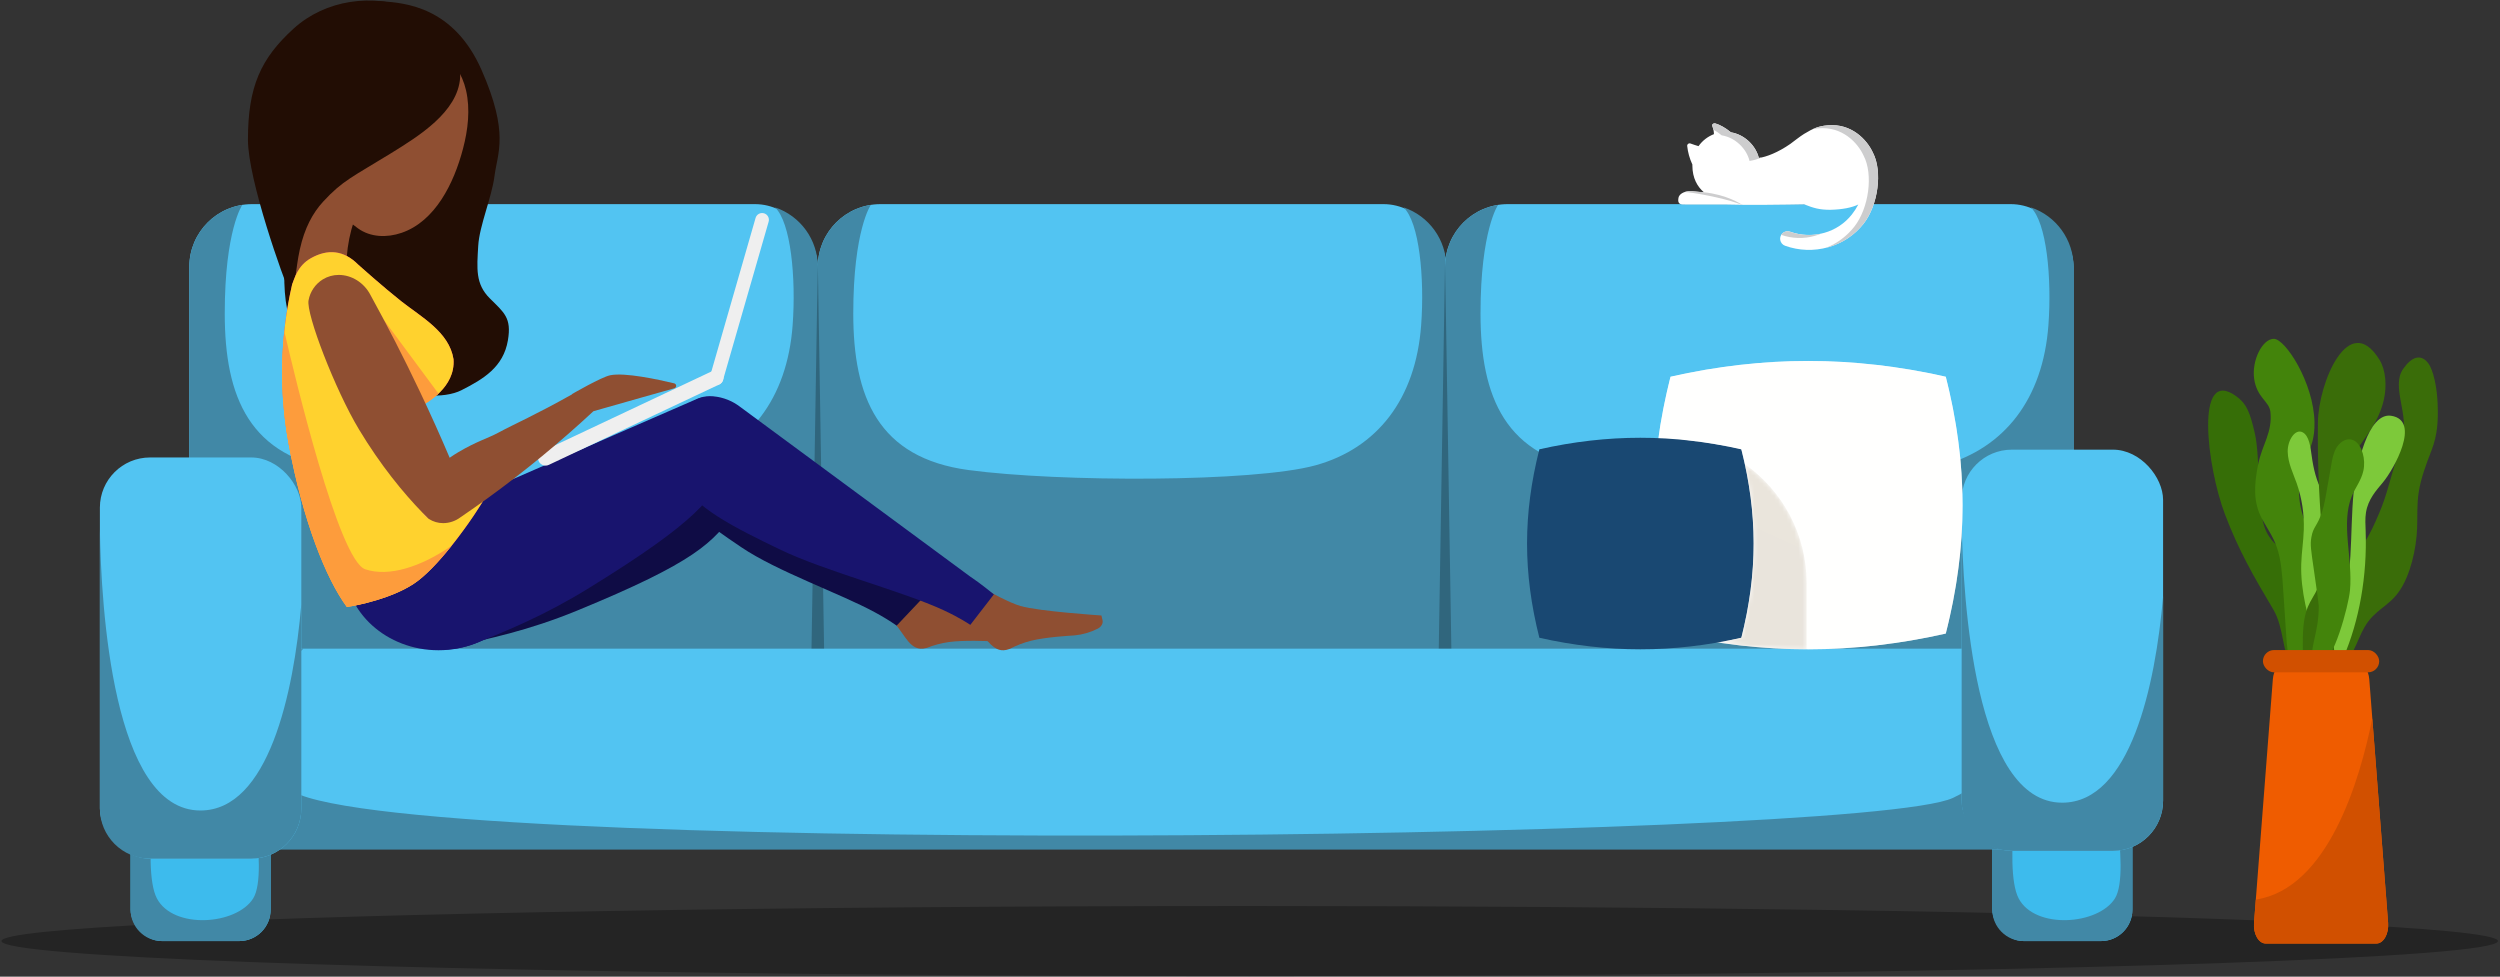 <?xml version="1.0" encoding="UTF-8"?>
<svg width="622px" height="243px" viewBox="0 0 622 243" version="1.1" xmlns="http://www.w3.org/2000/svg" xmlns:xlink="http://www.w3.org/1999/xlink">
    <rect x="0" y="0" width="622" height="243" fill="#333333" stroke="none"/>
    <title>9BF2603E-3B67-46A4-9546-2D8027AFB383</title>
    <defs>
        <path d="M69.937,71.738 C69.852,71.738 69.765,71.738 69.68,71.738 C69.637,71.738 69.596,71.738 69.552,71.737 L69.552,55.295 C69.552,43.05 63.481,32.227 54.185,25.678 C53.92,24.452 53.63,23.22 53.316,21.978 C49.009,21.006 44.746,20.281 40.504,19.802 C38.21,19.345 35.837,19.105 33.409,19.105 L32.694,19.105 C33.387,14.121 34.385,9.077 35.691,3.915 C47.258,1.305 58.598,-3.00296822e-14 69.937,-3.00296822e-14 C81.277,-3.00296822e-14 92.617,1.305 104.184,3.915 C108.866,22.435 109.608,39.459 106.41,57.505 C105.808,60.903 105.067,64.336 104.184,67.823 C92.705,70.413 81.449,71.718 70.195,71.738 C70.109,71.738 70.023,71.738 69.937,71.738" id="path-1"></path>
        <radialGradient cx="169.245%" cy="-237.312%" fx="169.245%" fy="-237.312%" r="806.26%" gradientTransform="translate(1.692,-2.373),scale(0.948,1),scale(1,0.996),translate(-1.692,2.373)" id="radialGradient-3">
            <stop stop-color="#FFFFFE" offset="0%"></stop>
            <stop stop-color="#FFFFFE" offset="100%"></stop>
        </radialGradient>
        <path d="M69.552,71.737 C62.355,71.719 55.153,71.174 47.894,70.104 L47.894,69.963 C49.694,69.641 51.502,69.275 53.316,68.867 C57.084,53.962 57.373,40.378 54.185,25.678 C63.481,32.227 69.552,43.05 69.552,55.295 L69.552,71.738" id="path-4"></path>
        <radialGradient cx="521.077%" cy="-425.359%" fx="521.077%" fy="-425.359%" r="2670.563%" gradientTransform="translate(5.211,-4.254),scale(1,0.47),scale(1,0.996),translate(-5.211,4.254)" id="radialGradient-6">
            <stop stop-color="#EEE9DF" offset="0%"></stop>
            <stop stop-color="#E3DED8" offset="100%"></stop>
        </radialGradient>
    </defs>
    <g id="Navigation" stroke="none" stroke-width="1" fill="none" fill-rule="evenodd">
        <g id="Nav-(LG)" transform="translate(-290, -2536)">
            <g id="agents" transform="translate(0, 2388)">
                <g id="guarantor" transform="translate(114, 148)">
                    <g id="guarantor-lg" transform="translate(176, 0)">
                        <g id="AdobeStock_367777617-[Converted]" fill-rule="nonzero">
                            <path d="M621.489,234.133 C621.489,238.267 519.072,241.729 381.61,242.628 C358.904,242.784 335.242,242.854 310.929,242.854 C279.302,242.854 248.777,242.721 220.027,242.475 C92.86,241.382 0.367,238.061 0.367,234.133 C0.367,230.962 60.627,228.187 150.745,226.663 C197.515,225.87 252.326,225.414 310.929,225.414 C362.049,225.414 410.284,225.761 452.807,226.375 C552.977,227.822 621.489,230.753 621.489,234.133 Z" id="Path" fill-opacity="0.3" fill="#000000"></path>
                            <path d="M313.521,186.881 C307.675,186.881 302.687,191.113 301.734,196.882 C301.656,197.367 301.795,197.862 302.114,198.236 C302.433,198.61 302.9,198.825 303.392,198.825 L323.65,198.825 C324.141,198.825 324.609,198.61 324.928,198.236 C325.247,197.862 325.385,197.367 325.307,196.882 C324.355,191.113 319.368,186.882 313.521,186.881 L313.521,186.881 Z" id="Path" fill="#4E3A8C"></path>
                            <rect id="Rectangle" fill="#52C4F2" x="203.469" y="50.787" width="156.376" height="122.175" rx="15.606"></rect>
                            <path d="M349.192,51.589 C353.131,55.291 354.453,69.102 353.585,80.894 C352.234,99.281 342.627,111.523 327.325,115.763 C312.023,120.003 263.513,119.976 240.973,116.946 C218.434,113.915 212.293,98.794 212.293,78.012 C212.293,57.229 216.662,50.973 216.662,50.973 L216.662,50.973 C209.068,52.163 203.472,58.706 203.472,66.393 L203.472,157.356 C203.472,165.975 210.459,172.962 219.078,172.962 L344.239,172.962 C352.858,172.962 359.845,165.975 359.845,157.356 L359.845,66.393 C359.845,59.682 355.556,53.721 349.192,51.589 Z" id="Path" fill="#4188A6"></path>
                            <rect id="Rectangle" fill="#52C4F2" x="47.095" y="50.787" width="156.376" height="122.175" rx="15.606"></rect>
                            <path d="M192.818,51.589 C196.755,55.291 198.077,69.102 197.209,80.894 C195.858,99.281 186.252,111.523 170.949,115.763 C155.646,120.003 107.137,119.976 84.597,116.946 C62.058,113.915 55.918,98.794 55.918,78.012 C55.918,57.229 60.288,50.973 60.288,50.973 L60.288,50.973 C52.693,52.163 47.098,58.706 47.098,66.393 L47.098,157.356 C47.098,165.975 54.085,172.962 62.704,172.962 L187.864,172.962 C196.483,172.962 203.471,165.975 203.471,157.356 L203.471,66.393 C203.471,59.682 199.181,53.722 192.818,51.589 Z" id="Path" fill="#4188A6"></path>
                            <polygon id="Path" fill="#30667D" points="205.042 161.782 201.896 161.782 203.469 64.959 203.469 64.959"></polygon>
                            <rect id="Rectangle" fill="#52C4F2" x="359.53" y="50.787" width="156.376" height="122.175" rx="15.606"></rect>
                            <path d="M505.253,51.589 C509.192,55.291 510.514,69.102 509.646,80.894 C508.295,99.281 498.688,111.523 483.386,115.763 C468.084,120.003 419.574,119.976 397.034,116.946 C374.494,113.915 368.353,98.794 368.353,78.012 C368.353,57.229 372.723,50.973 372.723,50.973 L372.723,50.973 C365.129,52.163 359.533,58.706 359.533,66.393 L359.533,157.356 C359.533,165.975 366.52,172.962 375.139,172.962 L500.3,172.962 C508.919,172.962 515.906,165.975 515.906,157.356 L515.906,66.393 C515.906,59.682 511.616,53.721 505.253,51.589 Z" id="Path" fill="#4188A6"></path>
                            <polygon id="Path" fill="#30667D" points="361.103 161.782 357.957 161.782 359.53 64.959 359.53 64.959"></polygon>
                            <rect id="Rectangle" fill="#3DBBED" x="32.487" y="186.338" width="34.845" height="47.797" rx="7.803"></rect>
                            <path d="M59.529,186.337 L59.355,186.337 C60.936,187.917 67.158,216.934 62.982,223.545 C58.805,230.155 43.148,231.296 39.045,223.545 C34.967,215.845 40.048,186.714 40.114,186.341 C35.873,186.437 32.486,189.903 32.487,194.144 L32.487,226.333 C32.487,230.643 35.981,234.136 40.29,234.136 L59.529,234.136 C63.839,234.136 67.332,230.643 67.332,226.333 L67.332,194.14 C67.332,189.83 63.839,186.337 59.529,186.337 L59.529,186.337 Z" id="Path" fill="#4188A6"></path>
                            <rect id="Rectangle" fill="#3DBBED" x="495.694" y="186.338" width="34.845" height="47.797" rx="7.803"></rect>
                            <path d="M522.737,186.337 L522.562,186.337 C524.143,187.917 530.365,216.934 526.187,223.545 C522.009,230.155 506.355,231.296 502.25,223.545 C498.174,215.845 503.255,186.714 503.321,186.341 C499.081,186.437 495.693,189.903 495.694,194.144 L495.694,226.333 C495.694,230.643 499.188,234.136 503.497,234.136 L522.737,234.136 C527.046,234.136 530.54,230.643 530.54,226.333 L530.54,194.14 C530.54,189.83 527.046,186.337 522.737,186.337 Z" id="Path" fill="#4188A6"></path>
                            <path d="M72.507,161.382 L489.243,161.382 C501.051,161.382 510.623,170.955 510.623,182.763 L510.623,198.809 C510.623,205.704 505.033,211.294 498.138,211.294 L63.615,211.294 C56.72,211.294 51.13,205.704 51.13,198.809 L51.13,182.761 C51.13,170.955 60.701,161.384 72.507,161.382 Z" id="Path" fill="#52C4F2"></path>
                            <path d="M493.141,162.167 C498.018,170.79 505.113,189.533 485.905,198.514 C462.609,209.407 91.005,213.382 71.746,196.173 C57.945,183.844 70.268,167.235 75.432,161.386 L75.053,161.386 C61.841,161.386 51.13,170.957 51.13,182.766 L51.13,198.812 C51.13,205.707 57.385,211.297 65.102,211.297 L496.649,211.297 C504.365,211.297 510.62,205.707 510.62,198.812 L510.62,182.761 C510.62,174.164 502.603,164.424 493.141,162.167 Z" id="Path" fill="#4188A6"></path>
                            <rect id="Rectangle" fill="#52C4F2" x="24.851" y="113.817" width="50.117" height="99.818" rx="12.485"></rect>
                            <path d="M49.91,201.652 C28.019,201.729 25.152,150.933 24.851,131.654 L24.851,201.148 C24.851,208.043 30.441,213.633 37.336,213.633 L62.485,213.633 C69.38,213.633 74.97,208.043 74.97,201.148 L74.97,150.305 C73.074,172.552 66.785,201.591 49.91,201.652 Z" id="Path" fill="#4188A6"></path>
                            <rect id="Rectangle" fill="#52C4F2" x="488.058" y="111.874" width="50.117" height="99.818" rx="12.485"></rect>
                            <path d="M513.117,199.709 C491.226,199.787 488.358,148.99 488.058,129.711 L488.058,199.207 C488.058,206.102 493.648,211.692 500.543,211.692 L525.691,211.692 C532.586,211.692 538.176,206.102 538.176,199.207 L538.176,148.362 C536.281,170.609 529.99,199.65 513.117,199.709 Z" id="Path" fill="#4188A6"></path>
                            <path d="M94.937,0.312 C100.867,0.723 112.918,1.726 119.827,17.449 C126.735,33.172 123.767,38.049 123.043,43.734 C122.356,49.112 119.287,56.123 118.985,61.126 C118.648,66.833 118.264,70.633 121.845,74.213 C125.425,77.793 127.318,79.039 126.37,84.657 C125.245,91.338 120.284,94.306 114.783,97.095 C110.602,99.213 101.959,99.049 95.814,94.849 C89.668,90.649 81.198,91.171 75.69,85.662 C70.181,80.153 69.26,69.032 72.923,48.167 C76.585,27.301 75.156,24.203 77.776,17.057 C80.396,9.911 79.917,-0.729 94.937,0.312 Z" id="Path" fill="#220D04"></path>
                            <path d="M81.191,46.876 C82.381,51.008 85.67,54.367 89.048,56.806 C92.17,59.061 96.244,59.181 99.902,57.933 C108.27,55.077 112.938,45.617 115.196,37 C116.445,32.255 117.03,27.192 115.952,22.487 C115.015,18.406 112.656,14.673 109.232,12.777 C108.386,12.309 106.145,11.488 106.145,11.488 C98.624,9.354 91.185,12.513 85.79,18.223 C78.726,25.688 78.675,38.144 81.191,46.876 Z" id="Path" fill="#8F4F32"></path>
                            <path d="M86.175,66.263 L72.69,71.09 C73.04,67.762 73.987,62.474 75.488,57.936 C77.344,52.318 79.157,49.041 82.158,46.657 C85.904,47.986 87.113,47.318 90.857,48.647 C87.853,54.037 86.243,60.093 86.175,66.263 Z" id="Path" fill="#8F4F32"></path>
                            <path d="M80.392,50.178 C77.829,52.965 75.775,56.716 74.592,62.081 C73.458,67.215 73.5,72.184 72.237,73.217 C70.504,69.383 61.689,44.78 61.689,34.748 C61.689,21.555 64.862,14.585 73.019,7.143 C80.925,-0.069 92.839,-1.782 102.765,2.305 C108.943,4.847 114.979,12.059 114.482,19.334 C113.896,27.876 104.191,33.865 97.223,38.166 C87.875,43.933 85.27,44.866 80.392,50.178 Z" id="Path" fill="#220D04"></path>
                            <path d="M234.366,150.881 C229.436,148.882 216.692,139.05 216.69,139.05 L216.69,139.05 L212.293,147.523 C216.227,150.24 219.219,152.284 221.329,153.913 C224.564,156.41 225.714,161.209 229.035,161.384 C229.486,161.406 229.937,161.357 230.372,161.239 C230.443,161.22 230.514,161.206 230.586,161.197 C232.356,160.495 234.203,160.007 236.089,159.742 C239.791,159.224 245.9,159.51 246.926,159.56 C248.971,159.582 251.003,159.216 252.912,158.481 C253.145,158.387 253.364,158.26 253.561,158.104 C253.709,157.981 253.84,157.84 253.953,157.685 C254.211,157.347 254.323,156.919 254.265,156.498 L254.109,155.327 L254.109,155.327 C254.109,155.327 238.867,152.704 234.366,150.881 Z" id="Path" fill="#8F4F32"></path>
                            <path d="M217.727,152.373 C209.043,147.637 193.352,142.193 184.397,136.124 C176.205,130.571 167.322,124.585 166.4,117.773 C165.676,112.415 169.346,105.444 172.057,101.035 C174.119,97.68 179.632,98.412 182.708,101.486 C182.708,101.486 212.528,136.221 224.821,145.009 C227.104,146.641 229.926,148.417 229.926,148.417 L223.09,155.652 C221.365,154.46 219.574,153.365 217.727,152.373 L217.727,152.373 Z" id="Path" fill="#0F0C45"></path>
                            <path d="M253.917,150.781 C248.806,149.313 235.101,140.859 235.099,140.859 L235.099,140.859 L231.613,149.754 C235.811,152.044 239.001,153.764 241.268,155.163 C244.749,157.312 246.395,161.96 249.714,161.785 C250.165,161.76 250.609,161.665 251.03,161.503 C251.097,161.476 251.167,161.454 251.238,161.437 C252.925,160.553 254.711,159.872 256.559,159.408 C260.186,158.505 266.293,158.149 267.317,158.091 C269.353,157.899 271.335,157.322 273.156,156.392 C273.379,156.273 273.583,156.124 273.763,155.948 C273.897,155.811 274.013,155.657 274.108,155.491 C274.332,155.128 274.402,154.692 274.303,154.277 L274.029,153.13 L274.029,153.13 C274.029,153.13 258.585,152.122 253.917,150.781 Z" id="Path" fill="#8F4F32"></path>
                            <path d="M183,127.063 C177.618,134.952 172.979,139.838 143.562,151.925 C131.267,156.975 121.401,158.948 113.347,160.75 C112.128,161.023 108.74,162.361 105.499,161.028 C103.023,160.033 101.135,157.965 100.367,155.41 L95.885,140.469 C94.387,135.475 97.557,130.15 102.818,128.82 L176.953,110.077 C181.992,108.804 187.011,111.7 188.189,116.559 L188.189,116.559 C186.953,120.283 185.207,123.818 183,127.063 Z" id="Path" fill="#0F0C45"></path>
                            <path d="M181.508,115.293 C177.482,123.953 173.705,129.529 146.641,146.241 C135.333,153.227 125.921,156.997 118.264,160.09 C117.107,160.558 113.693,161.627 110.376,161.61 C107.79,161.596 105.814,159.215 104.592,156.715 L97.738,142.702 C95.447,138.02 97.707,132.246 102.68,130.081 L172.778,99.52 C177.543,97.443 182.967,99.484 184.912,104.086 L184.912,104.086 C184.301,107.961 183.155,111.733 181.508,115.293 L181.508,115.293 Z" id="Path" fill="#18146E"></path>
                            <path d="M234.814,151.847 C224.242,146.947 205.257,142.156 193.784,136.589 C183.289,131.497 171.917,126.01 169.262,119.028 C167.175,113.537 169.626,106.025 171.603,101.237 C173.112,97.596 179.461,97.911 183.637,100.85 L241.329,143.412 C243.92,145.11 247.271,147.885 247.271,147.885 L241.414,155.469 C241.414,155.469 238.909,153.74 234.814,151.847 Z" id="Path" fill="#18146E"></path>
                            <ellipse id="Oval" fill="#18146E" cx="109.097" cy="140.656" rx="23.342" ry="21.126"></ellipse>
                            <path d="M109.285,122.651 C101.346,109.567 105.522,100.987 105.773,100.409 C105.833,100.274 113.364,96.5 112.834,89.365 C111.771,82.578 104.767,78.856 99.79,74.922 C95.48,71.515 89.303,66.026 89.087,65.805 C85.529,62.246 81.581,61.858 77.361,64.23 C73.96,66.14 73.236,69.452 72.69,70.733 C69.675,83.799 69.382,97.345 71.83,110.528 C75.42,129.813 81.153,144.008 86.297,151.008 C89.328,150.571 97.424,148.832 102.875,145.277 C109.847,140.731 119.418,126.33 120.841,123.475 C120.367,122.586 113.452,129.52 109.285,122.651 Z" id="Path" fill="#DF3374"></path>
                            <path d="M177.329,92.274 L134.938,112.27 C134.487,112.482 134.139,112.864 133.971,113.332 C133.802,113.801 133.828,114.317 134.041,114.767 L134.041,114.767 C134.252,115.218 134.634,115.566 135.103,115.734 C135.571,115.903 136.088,115.878 136.538,115.664 L178.927,95.668 C179.378,95.457 179.726,95.075 179.894,94.606 C180.062,94.138 180.037,93.621 179.824,93.171 L179.824,93.171 C179.613,92.721 179.231,92.373 178.763,92.205 C178.295,92.037 177.779,92.061 177.329,92.274 L177.329,92.274 Z" id="Path" fill="#EFEFEF"></path>
                            <path d="M179.88,94.573 L191.237,55.158 C191.361,54.727 191.309,54.265 191.092,53.873 C190.875,53.481 190.511,53.191 190.081,53.067 L190.081,53.067 C189.184,52.809 188.248,53.326 187.989,54.222 L176.641,93.644 C176.383,94.541 176.899,95.476 177.795,95.735 L177.795,95.735 C178.692,95.989 179.625,95.469 179.88,94.573 L179.88,94.573 Z" id="Path" fill="#EFEFEF"></path>
                            <g id="Group-2" transform="translate(549.389, 84.299)">
                                <path d="M4.166,43.625 C7.618,52.724 11.304,59.086 16.195,67.315 C18.887,71.841 18.427,78.102 20.679,81.035 C23.12,84.214 25.89,82.033 28.151,79.786 C28.511,79.427 28.894,79.018 29.042,78.225 C29.179,77.495 29.087,76.595 28.978,75.758 C28.092,68.959 26.15,62.463 23.558,57.619 C21.031,52.898 15.626,52.402 13.86,46.367 C12.261,40.905 12.924,29.218 11.607,23.489 C10.393,18.234 9.569,16.169 7.023,14.308 C-3.439,6.65 -0.29,31.877 4.166,43.625 Z" id="Path" fill="#366E07"></path>
                                <path d="M26.455,20.755 C26.611,28.966 22.575,28.834 22.608,37.739 C22.631,44.53 25.175,45.531 27.274,58.899 C28.21,64.885 28.123,71.265 27.018,76.902 C26.238,80.847 24.151,84.925 21.93,83.144 C20.172,81.74 19.686,77.69 19.46,74.302 C19.188,70.223 18.916,66.144 18.644,62.065 C18.413,58.579 18.154,54.955 17.103,51.903 C16.151,49.128 14.647,47.124 13.386,44.766 C11.17,40.621 11.417,36.297 12.45,31.189 C13.433,26.298 16.039,23.314 15.487,18.167 C15.199,15.505 12.12,14.688 11.446,9.947 C10.791,5.336 13.528,-1.77420536e-14 16.334,-1.77420536e-14 C19.207,-1.77420536e-14 26.275,10.943 26.455,20.755 Z" id="Path" fill="#43840B"></path>
                                <path d="M31.102,58.222 C31.901,52.856 33.122,46.853 30.946,42.202 C30.252,40.713 29.264,39.529 28.465,38.144 C26.976,35.562 26.183,32.344 25.76,29.115 C25.464,26.871 25.112,24.166 23.575,23.294 C21.67,22.201 19.722,25.272 19.792,28.097 C19.863,30.922 21.128,33.403 22.033,35.953 C23.326,39.665 23.924,43.583 23.795,47.511 C23.708,50.361 23.246,53.164 23.16,56.013 C22.953,62.83 24.877,69.435 26.765,75.785 C28.92,83.027 30.033,81.219 30.228,74.956 C30.414,69.247 30.261,63.869 31.102,58.222 Z" id="Path" fill="#7DC93A"></path>
                                <path d="M32.981,60.525 C36.293,52.9 37.934,53.69 41.619,45.506 C44.428,39.263 44.175,38.655 48.292,25.029 C50.135,18.927 45.427,11.901 48.534,7.458 C50.711,4.348 52.924,3.772 54.681,5.977 C56.086,7.739 56.938,12.293 57.085,15.965 C57.264,20.424 57.075,23.849 55.566,27.765 C54.276,31.111 52.944,34.602 52.398,38.087 C51.9,41.253 52.105,44.075 51.992,47.06 C51.796,52.308 50.307,58.883 47.467,62.899 C44.751,66.738 41.466,67.357 38.927,71.694 C37.874,73.495 37.084,75.725 36.099,77.657 C34.005,81.771 29.98,85.097 28.588,83.578 C26.698,81.52 29.023,69.641 32.981,60.525 Z" id="Path" fill="#3A6D09"></path>
                                <path d="M27.307,20.829 C27.202,29.614 27.514,38.403 28.243,47.112 C28.664,52.165 29.153,57.724 27.266,62.019 C26.534,63.687 25.49,65.029 24.791,66.725 C23.557,69.715 23.532,73.403 23.542,76.883 C23.542,78.775 23.658,80.971 24.713,82.033 C25.662,82.985 27.027,82.523 27.906,81.409 C28.785,80.295 29.284,78.676 29.724,77.099 C33.064,65.152 34.649,52.173 34.343,39.316 C34.301,37.529 34.225,35.718 34.5,33.968 C35.149,29.736 37.63,26.743 39.732,23.684 C41.419,21.227 42.981,18.44 43.721,15.127 C44.461,11.814 44.239,7.878 42.674,5.295 C35.038,-7.243 27.425,10.885 27.307,20.829 Z" id="Path" fill="#3A6D09"></path>
                                <path d="M36.205,38.068 C35.684,43.346 35.714,48.73 35.386,54.05 C35.256,56.162 35.064,58.296 34.51,60.229 C34.022,61.926 33.273,63.409 32.681,65.027 C31.228,69.01 30.784,73.84 31.455,78.349 C31.611,79.355 32.009,80.573 32.681,80.488 C33.109,80.434 33.402,79.853 33.637,79.315 C37.614,70.121 39.587,58.921 39.183,47.803 C39.128,46.28 39.027,44.729 39.261,43.254 C39.781,39.905 41.806,37.74 43.57,35.607 C46.117,32.529 53.08,20.313 45.539,19.147 C39.765,18.253 36.845,31.588 36.205,38.068 Z" id="Path" fill="#7DC93A"></path>
                                <path d="M35.285,62.596 C36.03,54.66 32.926,45.916 35.77,39.079 C36.663,36.933 38.076,35.248 38.613,32.854 C39.258,29.979 38.275,26.555 36.478,25.416 C34.682,24.277 32.332,25.586 31.374,28.263 C30.905,29.578 30.838,30.054 29.996,34.983 C29.27,39.215 28.903,41.331 28.357,42.999 C27.094,46.818 26.172,46.6 25.688,49.348 C25.353,51.221 25.576,52.45 26.313,57.558 C27.107,63.12 27.503,65.901 27.511,66.321 C27.627,73.21 24.933,77.373 26.272,79.678 C26.617,80.298 27.272,80.68 27.981,80.677 C31.072,80.813 34.915,66.524 35.285,62.596 Z" id="Path" fill="#43840B"></path>
                                <path d="M41.855,150.452 L14.329,150.452 C12.565,150.452 11.197,148.06 11.407,145.341 L11.858,139.515 L16.095,84.714 C16.272,82.42 17.526,80.693 19.015,80.693 L37.167,80.693 C38.657,80.693 39.91,82.42 40.088,84.714 L40.839,94.429 L44.775,145.341 C44.985,148.06 43.621,150.452 41.855,150.452 Z" id="Path" fill="#EF5C00"></path>
                                <rect id="Rectangle" fill="#D15000" x="13.626" y="77.434" width="28.929" height="5.548" rx="2.773"></rect>
                                <path d="M41.855,150.452 L14.329,150.452 C12.565,150.452 11.197,148.06 11.407,145.341 L11.858,139.515 C29.836,136.793 37.764,109.759 40.839,94.429 L44.775,145.341 C44.985,148.06 43.621,150.452 41.855,150.452 Z" id="Path" fill="#D15000"></path>
                            </g>
                            <path d="M120.841,123.482 C120.02,125.123 116.506,130.587 112.339,135.799 C109.264,139.645 105.837,143.353 102.875,145.283 C97.424,148.838 89.328,150.577 86.297,151.014 C81.147,144.014 75.426,129.819 71.83,110.535 C69.384,97.351 69.677,83.805 72.69,70.739 C73.235,69.456 73.96,66.145 77.361,64.235 C81.575,61.864 85.528,62.25 89.087,65.809 C89.303,66.023 95.486,71.52 99.79,74.926 C104.767,78.859 111.771,82.584 112.834,89.368 C113.363,96.505 105.833,100.278 105.773,100.414 C105.522,100.992 101.346,109.573 109.285,122.658 C113.452,129.52 120.365,122.586 120.841,123.482 Z" id="Path" fill="#FFD22E"></path>
                            <path d="M95.514,79.608 L109.091,97.928 C109.091,97.928 106.101,100.659 104.541,100.907 C102.98,101.155 95.352,85.343 95.08,83.051 C94.809,80.758 95.514,79.608 95.514,79.608 Z" id="Path" fill="#FD9C3C"></path>
                            <path d="M112.344,135.799 C109.269,139.645 105.842,143.353 102.88,145.283 C97.429,148.838 89.332,150.577 86.302,151.014 C81.152,144.014 75.43,129.819 71.835,110.535 C70.114,101.273 69.746,91.811 70.742,82.444 C73.296,93.501 84.267,139.426 90.874,141.638 C96.745,143.606 104.722,141.041 112.344,135.799 Z" id="Path" fill="#FD9C3C"></path>
                            <path d="M106.582,129.039 C105.983,128.627 105.465,128.107 105.056,127.506 C105.577,128.042 106.086,128.553 106.582,129.039 Z" id="Path" fill="#F69CA7"></path>
                            <path d="M167.745,96.617 C165.101,97.359 162.459,98.103 159.817,98.85 C155.76,99.995 151.702,101.148 147.644,102.31 C139.348,110.023 130.593,117.226 121.426,123.881 C119.118,125.556 116.821,127.169 114.538,128.719 C113.306,129.645 111.809,130.148 110.268,130.155 C109.012,130.162 107.78,129.804 106.724,129.125 L106.591,129.034 C106.095,128.549 105.586,128.038 105.065,127.502 C100.313,122.604 94.651,115.705 89.303,106.819 C83.41,97.031 76.106,78.079 76.769,74.711 C77.165,72.555 78.452,70.666 80.315,69.511 C81.511,68.78 82.886,68.395 84.287,68.4 C87.408,68.4 90.561,70.249 92.196,73.438 C96.307,80.908 100.458,88.959 104.542,97.58 C107.184,103.157 109.629,108.594 111.877,113.892 C112.542,113.423 113.255,112.955 114.021,112.506 C118.67,109.761 121.433,109.032 123.973,107.654 C128.031,105.456 133.089,103.312 142.356,98.095 L142.304,98.053 C142.304,98.053 149.601,93.811 151.824,93.362 C155.458,92.622 163.695,94.401 167.742,95.377 C168.029,95.445 168.232,95.701 168.232,95.996 C168.232,96.29 168.031,96.547 167.745,96.617 Z" id="Path" fill="#8F4F32"></path>
                            <path d="M466.007,38.04 C464.513,34.722 460.637,30.68 454.781,31.173 C452.458,31.37 451.153,31.916 448.851,33.317 C447.794,33.96 446.042,35.379 445.418,35.814 C442.373,37.934 439.453,39.046 437.601,39.305 C436.845,36.215 434.042,33.472 430.657,32.923 C429.287,31.776 427.82,31.003 426.823,30.728 C426.345,30.597 425.86,30.902 426.032,31.365 C426.279,32.007 426.413,32.687 426.43,33.375 C424.883,33.97 423.547,35.009 422.591,36.362 C421.994,36.187 421.322,35.972 420.585,35.702 C420.39,35.631 420.173,35.665 420.009,35.791 C419.844,35.918 419.756,36.12 419.775,36.326 C419.943,37.893 420.365,39.421 421.024,40.852 C421.035,40.878 421.049,40.902 421.064,40.925 C421.064,41.013 421.064,41.1 421.064,41.189 C421.064,44.326 422.33,46.478 423.923,47.829 C422.566,47.829 421.311,47.499 420.158,47.581 C418.909,47.67 417.781,48.282 417.6,49.231 C417.271,50.962 418.34,50.88 419.249,50.88 L428.856,50.88 C434.693,51.08 444.775,50.921 448.882,50.841 C451.25,51.787 452.734,52.199 455.373,52.199 C458.439,52.124 460.69,51.661 462.341,50.89 C461.888,51.76 461.355,52.586 460.749,53.357 C458.993,55.583 456.572,57.189 453.839,57.942 C451.056,58.727 448.097,58.624 445.375,57.647 C444.751,57.424 444.054,57.551 443.549,57.981 C443.043,58.411 442.806,59.077 442.925,59.73 C443.044,60.382 443.502,60.922 444.127,61.145 C447.573,62.38 451.318,62.509 454.841,61.514 C458.331,60.551 461.422,58.497 463.663,55.653 C467.3,51.021 468.39,42.639 466.007,38.04 Z" id="Path" fill="#FFFFFF"></path>
                            <path d="M433.473,50.968 L433.454,50.968 L432.266,50.551 C428.58,49.225 421.133,47.829 419.12,47.79 L419.267,47.747 C419.267,47.747 419.385,47.714 419.493,47.687 C419.815,47.621 420.144,47.585 420.473,47.581 C421.064,47.581 421.542,47.613 421.643,47.619 C422.864,47.706 423.828,47.831 423.828,47.831 C423.78,47.831 423.892,47.862 423.856,47.831 C429.601,48.402 433.176,50.768 433.473,50.968 Z" id="Path" fill="#CDCDCE"></path>
                            <path d="M451.515,58.69 C452.07,58.534 452.614,58.344 453.146,58.12 C450.56,58.711 447.858,58.548 445.361,57.652 C444.534,57.358 443.615,57.684 443.156,58.432 C445.85,59.375 448.768,59.465 451.515,58.69 L451.515,58.69 Z" id="Path" fill="#CDCDCE"></path>
                            <path d="M426.288,32.244 C427.015,32.654 427.703,33.13 428.343,33.667 C431.728,34.216 434.531,36.958 435.286,40.05 C436.338,39.878 437.366,39.582 438.348,39.168 C438.081,39.227 437.83,39.274 437.596,39.307 C436.841,36.217 434.038,33.473 430.653,32.924 C429.283,31.777 427.816,31.005 426.818,30.73 C426.341,30.599 425.855,30.903 426.027,31.367 C426.134,31.653 426.222,31.946 426.288,32.244 Z" id="Path" fill="#CDCDCE"></path>
                            <path d="M466.007,38.04 C464.513,34.722 460.637,30.68 454.781,31.173 C453.305,31.298 452.241,31.565 451.067,32.11 C451.532,32.023 452,31.961 452.472,31.924 C458.327,31.429 462.204,35.469 463.697,38.79 C466.08,43.39 464.992,51.773 461.342,56.41 C459.496,58.757 457.062,60.573 454.287,61.674 C454.468,61.628 454.649,61.582 454.83,61.53 C458.32,60.567 461.411,58.513 463.652,55.668 C467.3,51.021 468.39,42.639 466.007,38.04 Z" id="Path" fill="#CDCDCE"></path>
                        </g>
                        <g id="Group-9" transform="translate(379.931, 89.809)">
                            <path d="M35.691,3.915 C30.127,25.922 30.127,45.816 35.691,67.823 C58.826,73.043 81.05,73.043 104.184,67.823 C109.748,45.816 109.748,25.922 104.184,3.915 C81.049,-1.305 58.826,-1.305 35.691,3.915" id="Fill-65" fill="#FFFFFE"></path>
                            <path d="M3.061,21.978 C-1.02,38.123 -1.02,52.72 3.061,68.867 C20.035,72.696 36.342,72.696 53.316,68.867 C57.397,52.72 57.397,38.123 53.316,21.978 C36.341,18.148 20.035,18.148 3.061,21.978" id="Fill-66" fill="#194872"></path>
                            <mask id="mask-2" fill="white">
                                <use xlink:href="#path-1"></use>
                            </mask>
                            <g id="Clip-305"></g>
                            <path d="M69.68,71.738 C69.637,71.738 69.596,71.738 69.552,71.737 L69.552,55.295 C69.552,43.05 63.481,32.227 54.185,25.678 C53.92,24.452 53.63,23.22 53.316,21.978 C49.009,21.006 44.746,20.281 40.504,19.802 C38.21,19.345 35.837,19.105 33.409,19.105 L32.694,19.105 C33.387,14.121 34.385,9.077 35.691,3.915 C47.258,1.305 58.598,-3.00296822e-14 69.937,-3.00296822e-14 C81.277,-3.00296822e-14 92.617,1.305 104.184,3.915 C108.866,22.435 109.608,39.459 106.41,57.505 C105.808,60.903 105.067,64.336 104.184,67.823 C92.705,70.413 81.449,71.718 70.195,71.738 C70.109,71.738 70.023,71.738 69.937,71.738 C69.852,71.738 69.765,71.738 69.68,71.738 Z" id="Fill-304" fill="url(#radialGradient-3)" mask="url(#mask-2)"></path>
                            <mask id="mask-5" fill="white">
                                <use xlink:href="#path-4"></use>
                            </mask>
                            <g id="Clip-311"></g>
                            <path d="M69.552,71.737 C62.355,71.719 55.153,71.174 47.894,70.104 L47.894,69.963 C49.694,69.641 51.502,69.275 53.316,68.867 C57.084,53.962 57.373,40.378 54.185,25.678 C63.481,32.227 69.552,43.05 69.552,55.295 L69.552,71.738" id="Fill-310" fill="url(#radialGradient-6)" mask="url(#mask-5)"></path>
                        </g>
                    </g>
                </g>
            </g>
        </g>
    </g>
</svg>